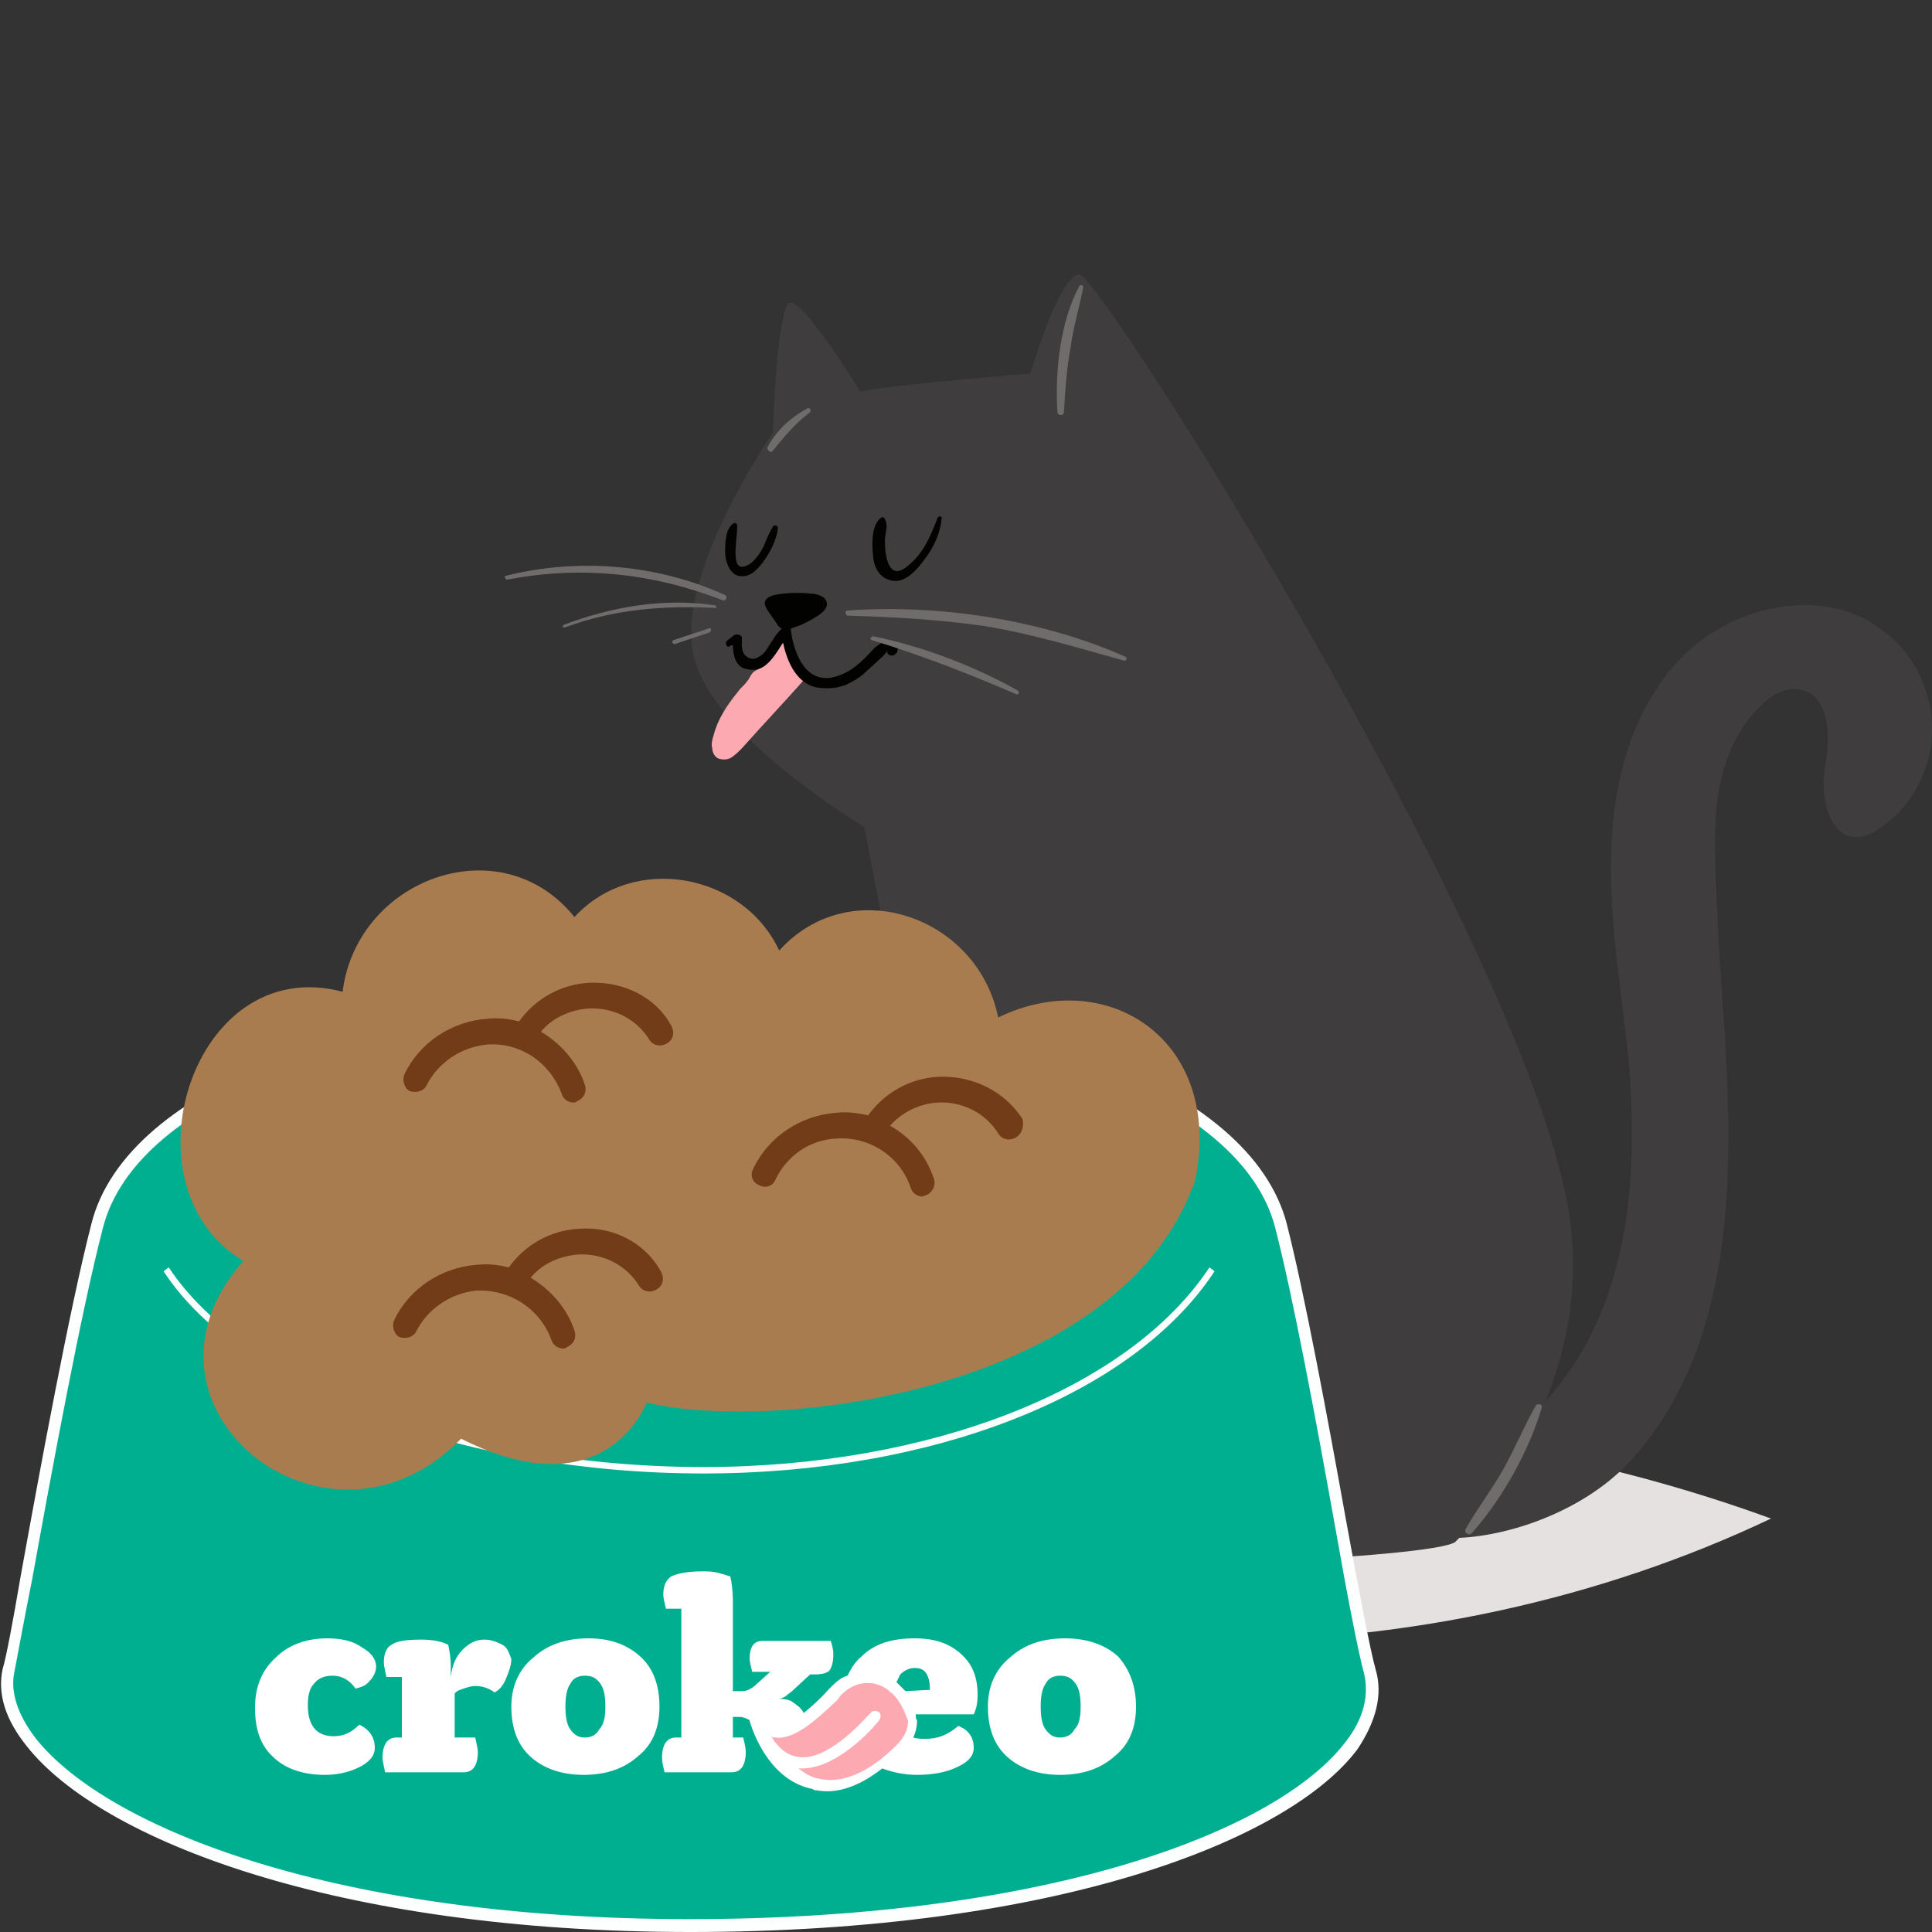<?xml version="1.0" encoding="utf-8"?>
<!-- Generator: Adobe Illustrator 24.1.0, SVG Export Plug-In . SVG Version: 6.00 Build 0)  -->
<svg version="1.1" id="Calque_1" xmlns="http://www.w3.org/2000/svg" xmlns:xlink="http://www.w3.org/1999/xlink" x="0px" y="0px"
	 viewBox="0 0 150 150" style="enable-background:new 0 0 150 150;" xml:space="preserve">
<rect x="0" y="0" width="150" height="150" fill="#333333" stroke="none"/>
<style type="text/css">
	.st0{fill:#E5E1E1;}
	.st1{fill:#3F3D3D;}
	.st2{fill:#FCA9B1;}
	.st3{fill:#020201;}
	.st4{fill:#706C6C;}
	.st5{fill:#00AF90;}
	.st6{fill:#FDFFFF;}
	.st7{fill:#FFFFFF;}
	.st8{fill:#A97C50;}
	.st9{fill:#723C18;}
</style>
<path class="st0" d="M137.5,117.9c-27.4-10-59-9.9-86.3,0.4C77.9,130.6,111,130.5,137.5,117.9z"/>
<path class="st1" d="M150,56.3c0.1,2.9-1.2,5.8-3.5,7.6c-3.7,3.1-5.4-1-4.8-4.4c0.3-1.8,0.6-5.2-1.7-5.9c-1.2-0.4-2.4,0.3-3.3,1.2
	c-4.6,4.5-3.5,11.5-3.3,17.4c0.5,11.3,3.5,29.8-6.7,41.1c-3.4,3.8-9.1,5.9-13.4,6.1c-0.1,0.1-0.2,0.2-0.3,0.3
	c-1.5,1.3-29.5,2.4-30.3,1.3c-0.8-1,1-2.3,1.3-2.5c0.3-0.2-4.4,0-4.4,0s-2,4.7-4.1,4.4c-0.5-0.1-0.9-1.8-1.3-4.4
	c-3.1,0.1-6.2,0-9.5,0c0.9-2,3.2-4.1,5.3-3.9c-2.1-2.7-4.1-5.6-5.2-8.9c-1.1-3.3-1.3-7,0.1-10.1c1.3-2.8,4.1-4.9,7.2-5.1
	c0-0.2,0-0.3,0-0.3l-5-26c0,0-11.6-6.9-13.2-13.1C52.2,44.9,60,33.6,60,33.6s0.3-9.6,1.3-10.1c1-0.4,5.5,6.9,5.5,6.9
	C68.9,29.9,80,29,80,29s2.2-7.6,3.8-7.7c1.6-0.1,36.4,55,38.2,74.3c0.5,5-0.5,9.5-2,13.2c1.7-1.9,3.1-4.1,4.1-6.4
	c2.6-6,2.9-12.8,2.4-19.4c-0.5-5.6-1.6-11.2-1.4-16.8c0.1-5.6,1.7-11.5,5.7-15.4s10.9-5.3,15.3-1.9C148.5,50.6,149.9,53.4,150,56.3z
	"/>
<path class="st2" d="M55.4,57.1c-0.1,0.3-0.2,0.7-0.1,1c0,0.3,0.2,0.7,0.5,0.8c0.3,0.1,0.7,0.1,1-0.1c0.3-0.2,0.5-0.4,0.8-0.7
	c1.6-1.8,3.3-3.6,4.9-5.4c-0.4-0.5-0.7-1-0.9-1.6c-0.1-0.3-0.2-0.5-0.3-0.8c0-0.1-0.5-0.6-0.4-0.7c-0.4,0.8-0.9,1.7-1.7,2.2
	c-0.2,0.1-0.4,0.2-0.6,0.3c-0.3,0.2-0.4,0.6-0.6,0.8c-0.2,0.3-0.5,0.5-0.7,0.8C56.4,54.8,55.7,55.9,55.4,57.1z"/>
<path class="st3" d="M69.7,50.3c0,0.1,0,0.3-0.1,0.4c0,0-0.1,0.1-0.1,0.1c-0.2,0.2-0.7,0.1-0.6-0.3c-0.1,0.3-1.2,1.2-1.5,1.5
	c-0.4,0.4-0.8,0.7-1.2,0.9c-0.8,0.5-1.7,0.6-2.6,0.5c-1.7-0.2-2.5-2-2.8-3.5c-0.8,1.1-1.4,2.5-3,2c-0.7-0.2-0.9-1.1-0.9-1.8
	c-0.1,0-0.2,0-0.3,0.1c-0.2,0.1-0.3-0.3-0.2-0.4c0.2-0.2,0.4-0.3,0.6-0.5c0.2-0.1,0.6,0,0.6,0.2c0,0.5-0.1,1.2,0.4,1.5
	c0.3,0.2,0.6,0.2,0.9,0c0.6-0.3,0.7-0.8,1.1-1.3c0.2-0.4,0.5-0.7,0.7-0.9c-0.2-0.1-0.3-0.2-0.4-0.4c-0.2-0.3-0.5-0.7-0.7-1
	c-0.1-0.2-0.3-0.5-0.2-0.7c0.1-0.3,0.4-0.4,0.7-0.5c1-0.2,2-0.2,3-0.1c0.2,0,0.5,0.1,0.7,0.2c0.2,0.1,0.4,0.3,0.4,0.6
	c0,0.4-0.4,0.7-0.7,0.9c-0.6,0.4-1.2,0.7-1.8,0.9c-0.1,0-0.2,0.1-0.3,0.1c0,0,0,0,0,0.1c0.2,1.6,1,4.1,3.2,3.7
	c1.4-0.3,2.3-1.2,3.3-2.3C68.3,50,69.2,49.2,69.7,50.3z M72.8,40.2c-0.6,1.5-1.1,2.8-2.4,3.8c-1.5,1.2-1.7-1.1-1.7-2
	c0-0.6,0.3-1.2,0-1.7c0-0.1-0.2-0.2-0.3-0.1c-0.8,0.6-0.7,2.2-0.6,3.1c0.1,0.9,0.6,1.7,1.6,1.8c1,0.1,1.9-1,2.4-1.7
	c0.7-0.9,1.2-2,1.3-3.1C73.2,40.1,72.9,40,72.8,40.2z M57.3,44.7c0.9,0.2,1.4-0.4,1.9-1c0.6-0.8,1.1-1.8,1.2-2.7
	c0-0.2-0.3-0.3-0.4-0.1c-0.3,0.5-0.5,1-0.7,1.5c-0.3,0.6-0.9,1.5-1.6,1.6c-1.1,0.2-0.3-2.9-0.5-3.3c0-0.1-0.2-0.1-0.2-0.1
	c-0.7,0.4-0.7,1.6-0.7,2.3C56.3,43.5,56.6,44.5,57.3,44.7z"/>
<path class="st4" d="M119.7,109.3c-1,3.4-3.1,7.1-5.4,9.7c-0.2,0.3-0.7,0-0.5-0.3c0.9-1.6,2-3,2.9-4.6c0.9-1.6,1.6-3.3,2.5-4.9
	C119.3,108.9,119.8,109,119.7,109.3z M62.7,31.7c-1.3,0.7-2.4,1.7-3.1,3c-0.1,0.3,0.3,0.5,0.4,0.3c0.9-1.1,1.7-2.1,2.9-3
	C63,31.8,62.8,31.6,62.7,31.7z M82.6,32c0.1-1.6,0.2-3.3,0.5-4.9c0.2-1.6,0.7-3.2,1-4.8c0-0.2-0.2-0.2-0.3-0.1
	c-1.5,2.8-1.9,6.7-1.7,9.8C82.1,32.3,82.6,32.3,82.6,32z M55,48.8c-0.9,0.3-1.8,0.6-2.7,0.9c-0.2,0.1-0.1,0.3,0.1,0.3
	c0.9-0.3,1.8-0.6,2.7-0.9C55.3,48.9,55.2,48.7,55,48.8z M55.5,47c-3.9-0.6-8,0.1-11.7,1.5c-0.2,0.1-0.1,0.3,0.1,0.2
	c3.8-1.4,7.6-1.7,11.6-1.5C55.6,47.3,55.7,47,55.5,47z M39.3,44.7c-0.2,0-0.1,0.3,0.1,0.3c5.7-1.1,11.3-0.5,16.7,1.6
	c0.3,0.1,0.4-0.3,0.2-0.4C51,43.8,44.9,43.3,39.3,44.7z M65.8,47.4c-0.2,0-0.2,0.3,0,0.4c3.6,0.1,7.1,0.3,10.6,0.8
	c3.7,0.6,7.3,1.7,10.9,2.7c0.2,0,0.2-0.2,0.1-0.3C80.9,48.1,72.9,46.9,65.8,47.4z M67.8,49.4c-0.2,0-0.3,0.3-0.1,0.3
	c3.9,1.2,7.5,2.6,11.2,4.2c0.2,0.1,0.3-0.2,0.1-0.3C75.6,51.7,71.7,50.2,67.8,49.4z"/>
<path class="st5" d="M106.3,129.7c-1-3.4-4.5-25.2-6.9-34.6c-2.6-10.2-20.6-17.4-46-17.3c-25.4-0.1-43.3,7-46,17.3
	c-2.4,9.4-6.1,31.1-6.9,34.6c-1.8,8.1,17.8,19.8,52.8,19.8C88.5,149.5,108.8,138.5,106.3,129.7z"/>
<path class="st6" d="M106.8,129.6c-0.4-1.4-1.3-6.1-2.3-11.6c-1.4-7.8-3.2-17.5-4.6-23c-2.8-10.7-21.4-17.8-46.4-17.7
	c-25-0.1-43.7,7-46.4,17.7c-1.7,6.6-4,19.1-5.5,27.4c-0.6,3.5-1.1,6.2-1.4,7.2c-0.4,1.9,0.2,3.9,1.9,6c5.7,7.2,23.9,14.4,51.5,14.4
	c28.4,0,46.5-7.1,51.8-14.2C106.8,133.7,107.4,131.6,106.8,129.6z M104.5,135.2c-5.2,6.9-22.9,13.8-51,13.8c-27.3,0-45.1-7-50.7-14
	c-1.4-1.8-2-3.6-1.7-5.1c0.2-1,0.7-3.8,1.4-7.3C4,114.3,6.3,101.8,8,95.3c2.6-10.1,20.6-16.9,44.9-16.9c0.4,0,0.8,0,1.2,0
	c24.3,0,42.3,6.8,44.9,16.9c1.4,5.4,3.2,15.1,4.6,22.9c1,5.7,1.9,10.3,2.3,11.7C106.3,131.6,105.9,133.4,104.5,135.2z M93.9,98.4
	l0.4,0.3c-6.3,9.6-21.8,15.7-39.7,15.7c-18.6,0-35.9-6.5-41.9-15.7l0.4-0.3c6,9.1,23.1,15.5,41.5,15.5
	C72.3,113.9,87.7,107.8,93.9,98.4z"/>
<path class="st7" d="M29.1,135.7c0,0.6-0.4,1.1-1.2,1.5c-0.8,0.4-1.7,0.6-2.7,0.6c-1.7,0-3.1-0.5-4-1.4c-1-0.9-1.4-2.2-1.4-3.8
	c0-1.6,0.5-2.9,1.6-3.9c1-1,2.4-1.5,4-1.5c1.1,0,2,0.2,2.7,0.7c0.7,0.4,1.1,0.9,1.1,1.5c0,0.4-0.2,0.8-0.5,1.1
	c-0.3,0.4-0.7,0.5-1.1,0.6c-0.4-0.6-1-1-1.8-1c-0.6,0-1.1,0.2-1.4,0.6c-0.4,0.4-0.5,1-0.5,1.7c0,1.6,0.7,2.4,2,2.4
	c0.8,0,1.4-0.3,2-0.9C28.7,134.3,29.1,134.9,29.1,135.7z M39,127.7c-0.4-0.2-0.8-0.4-1.4-0.4c-0.7,0-1.2,0.3-1.7,0.8
	c-0.5,0.5-0.8,1.2-0.9,2.1v-0.8c0-0.7-0.1-1.2-0.2-1.7c-0.6-0.3-1.3-0.4-2.1-0.4c-1.1,0-1.9,0.1-2.3,0.4c-0.4,0.2-0.6,0.7-0.6,1.4
	c0,0.2,0.1,0.6,0.2,1.1h1.2v4.7h-0.4c-0.7,0-1.1,0.5-1.1,1.6c0,0.2,0.1,0.6,0.2,1.1h6.1c0.7,0,1.1-0.5,1.1-1.6
	c0-0.2-0.1-0.6-0.2-1.1h-1.6v-3.4c0.1-0.2,0.4-0.3,0.7-0.4c0.3-0.1,0.6-0.2,0.9-0.2c0.6,0,1.1,0.2,1.5,0.5c0.4-0.2,0.7-0.6,0.9-1.1
	c0.2-0.5,0.4-1,0.4-1.5C39.5,128.3,39.4,127.9,39,127.7z M49.7,128.6c1,0.9,1.5,2.2,1.5,3.9c0,1.6-0.5,2.9-1.6,3.8
	c-1.1,1-2.5,1.5-4.3,1.5c-1.7,0-3.1-0.5-4.1-1.4c-1-0.9-1.5-2.2-1.5-3.9c0-1.6,0.6-2.9,1.7-3.8c1.1-1,2.5-1.5,4.3-1.5
	C47.4,127.2,48.7,127.7,49.7,128.6z M47,132.5c0-0.8-0.1-1.4-0.4-1.8c-0.3-0.4-0.6-0.6-1.2-0.6c-0.5,0-0.9,0.2-1.1,0.6
	c-0.3,0.4-0.4,1-0.4,1.8c0,0.8,0.1,1.4,0.4,1.8c0.3,0.4,0.6,0.6,1.1,0.6c0.5,0,0.9-0.2,1.1-0.6C46.9,133.9,47,133.3,47,132.5z
	 M74.6,128.4c0.9,0.8,1.3,1.8,1.3,3.2c0,0.6-0.1,1.1-0.3,1.5h-4.5c0,0.2,0,0.3,0.1,0.5c0,0.4-0.1,0.9-0.3,1.3c0.3,0.1,0.6,0.1,1,0.1
	c0.9,0,1.7-0.3,2.5-1c0.8,0.3,1.2,0.9,1.2,1.7c0,0.6-0.4,1.1-1.3,1.5c-0.8,0.4-1.9,0.6-3.1,0.6c-1,0-1.9-0.2-2.7-0.5
	c-1.8,1.4-3.5,2-5.1,1.7c-0.1,0-0.2,0-0.3-0.1c-3.1-0.6-4.5-3.9-4.9-5.3c0-0.1-0.1-0.1-0.1-0.1c-0.2-0.1-0.4-0.2-0.7-0.2h-0.5v1.6
	h0.8c0.1,0.4,0.2,0.8,0.2,1.1c0,1.1-0.4,1.6-1.1,1.6h-5.2c-0.1-0.4-0.2-0.8-0.2-1.1c0-1.1,0.4-1.6,1.1-1.6h0.4v-10h-1.2
	c-0.1-0.5-0.2-0.8-0.2-1.1c0-0.7,0.2-1.1,0.6-1.4c0.4-0.2,1.2-0.4,2.4-0.4c0.4,0,0.8,0,1.2,0.1c0.4,0.1,0.7,0.2,1,0.3
	c0.1,0.4,0.2,1.1,0.2,1.9v7h0.5c0.3,0,0.5,0,0.7-0.1c0.2-0.1,0.4-0.2,0.7-0.5l1-0.9h-1.4c-0.1-0.4-0.2-0.8-0.2-1
	c0-0.9,0.3-1.4,1-1.4h5.3c0.1,0.3,0.2,0.7,0.2,1c0,0.6-0.1,1-0.3,1.3c-0.2,0.2-0.6,0.3-1.1,0.3h-0.4l-1.3,1.2
	c-0.2,0.2-0.4,0.3-0.6,0.5c-0.2,0.1-0.4,0.2-0.5,0.2c0.5,0,0.9,0.1,1.1,0.3c0.3,0.2,0.6,0.4,0.8,0.8c0.6-0.5,1.3-1.1,1.9-1.8
	l0.3-0.3c0.4-0.4,0.8-0.7,1.2-0.8c0.3-0.6,0.6-1.1,1.1-1.5c1-1,2.4-1.4,4.1-1.4C72.6,127.2,73.7,127.6,74.6,128.4z M72.2,131.2
	c0-0.6-0.1-1-0.3-1.3c-0.2-0.3-0.5-0.4-0.9-0.4c-0.4,0-0.8,0.2-1.1,0.5c-0.1,0.2-0.2,0.4-0.3,0.6c0.1,0.1,0.2,0.2,0.3,0.3
	c0,0,0.2,0.2,0.4,0.4L72.2,131.2C72.2,131.3,72.2,131.3,72.2,131.2C72.2,131.3,72.2,131.2,72.2,131.2z M88.2,132.5
	c0,1.6-0.5,2.9-1.6,3.8c-1.1,1-2.5,1.5-4.3,1.5c-1.7,0-3.1-0.5-4.1-1.4c-1-0.9-1.5-2.2-1.5-3.9c0-1.6,0.6-2.9,1.7-3.8
	c1.1-1,2.5-1.5,4.3-1.5c1.7,0,3.1,0.5,4.1,1.4C87.7,129.6,88.2,130.9,88.2,132.5z M83.9,132.5c0-0.8-0.1-1.4-0.4-1.8
	c-0.3-0.4-0.6-0.6-1.2-0.6c-0.5,0-0.9,0.2-1.1,0.6c-0.3,0.4-0.4,1-0.4,1.8c0,0.8,0.1,1.4,0.4,1.8c0.3,0.4,0.6,0.6,1.1,0.6
	c0.5,0,0.9-0.2,1.1-0.6C83.8,133.9,83.9,133.3,83.9,132.5z"/>
<path class="st2" d="M69.3,131.5c-0.2-0.1-0.3-0.3-0.5-0.4c-0.3-0.2-0.6-0.3-1-0.4c-0.7-0.1-1.6,0-2.5,0.9L65,132
	c-1.6,1.5-3.3,3.1-4.8,2.9c-0.1,0-0.2,0-0.3-0.1c0.1,0.2,0.2,0.4,0.4,0.6c0.4,0.5,1.2,1.2,2.5,1c2.3-0.4,4.7-3.4,4.8-3.4
	c0.1-0.2,0.4-0.2,0.6-0.1c0.2,0.1,0.2,0.4,0.1,0.6c-0.1,0.2-3,3.7-5.9,3.8c-0.1,0-0.3,0-0.4,0c0.5,0.4,1,0.7,1.6,0.8
	c1.7,0.4,3.8-0.4,6-2.6c0.6-0.6,0.9-1.2,0.9-1.9C70.2,132.8,69.9,132.1,69.3,131.5z"/>
<path class="st8" d="M92.8,91.6C79.3,97.2,78,83.5,92.8,91.6c-5.6,16.3-32.3,19.7-42.6,17.3c0,0-3.1,8.5-14.4,2.8
	c-10.4,10.7-26.9-2.5-16.9-13.8c-9.6-5.7-4-24,7.7-20.9c1.1-8.8,12.3-12.9,18-5.8c4.6-5,13.1-3.4,15.9,2.6c5.5-6.1,15.4-2.7,17,5.2
	C85.9,74.9,95,80.7,92.8,91.6z"/>
<path class="st9" d="M78.9,88.3c-0.5,0.3-1.1,0.2-1.4-0.3c-1-1.6-2.8-2.5-4.7-2.4c-1.5,0.1-2.8,0.8-3.7,1.8c1.6,0.9,2.8,2.3,3.4,4.1
	c0.2,0.5-0.1,1.1-0.6,1.3c-0.1,0-0.2,0.1-0.3,0.1c-0.4,0-0.8-0.3-0.9-0.7c-0.8-2.4-3.2-4-5.8-3.8c-2,0.1-3.8,1.3-4.7,3.2
	c-0.2,0.5-0.8,0.7-1.3,0.4c-0.5-0.2-0.7-0.8-0.4-1.3c1.2-2.5,3.7-4.1,6.4-4.3c0.8-0.1,1.7,0,2.5,0.2c1.3-1.8,3.3-2.9,5.5-3
	c2.6-0.1,5.1,1.1,6.5,3.3C79.5,87.3,79.4,88,78.9,88.3z M45,95.4c-2.2,0.1-4.2,1.2-5.5,3c-0.8-0.2-1.6-0.3-2.5-0.2
	c-2.7,0.2-5.2,1.8-6.4,4.3c-0.2,0.5,0,1.1,0.4,1.3c0.5,0.2,1.1,0,1.3-0.4c0.9-1.8,2.7-3,4.7-3.2c2.6-0.1,4.9,1.4,5.8,3.8
	c0.1,0.4,0.5,0.7,0.9,0.7c0.1,0,0.2,0,0.3-0.1c0.5-0.2,0.8-0.7,0.6-1.3c-0.6-1.8-1.9-3.2-3.4-4.1c0.9-1.1,2.3-1.7,3.7-1.8
	c1.9-0.1,3.7,0.8,4.7,2.4c0.3,0.5,0.9,0.6,1.4,0.3c0.5-0.3,0.6-0.9,0.3-1.4C50.1,96.5,47.6,95.2,45,95.4z M45.8,76.3
	c-2.2,0.1-4.2,1.2-5.5,3c-0.8-0.2-1.6-0.3-2.5-0.2c-2.7,0.2-5.2,1.8-6.4,4.3c-0.2,0.5,0,1.1,0.4,1.3c0.5,0.2,1.1,0,1.3-0.4
	c0.9-1.8,2.7-3,4.7-3.2c2.6-0.2,4.9,1.4,5.8,3.8c0.1,0.4,0.5,0.7,0.9,0.7c0.1,0,0.2,0,0.3-0.1c0.5-0.2,0.8-0.7,0.6-1.3
	c-0.6-1.8-1.9-3.2-3.4-4.1c0.9-1.1,2.3-1.7,3.7-1.8c1.9-0.1,3.7,0.8,4.7,2.4c0.3,0.5,0.9,0.6,1.4,0.3c0.5-0.3,0.6-0.9,0.3-1.4
	C50.9,77.4,48.4,76.2,45.8,76.3z"/>
</svg>
